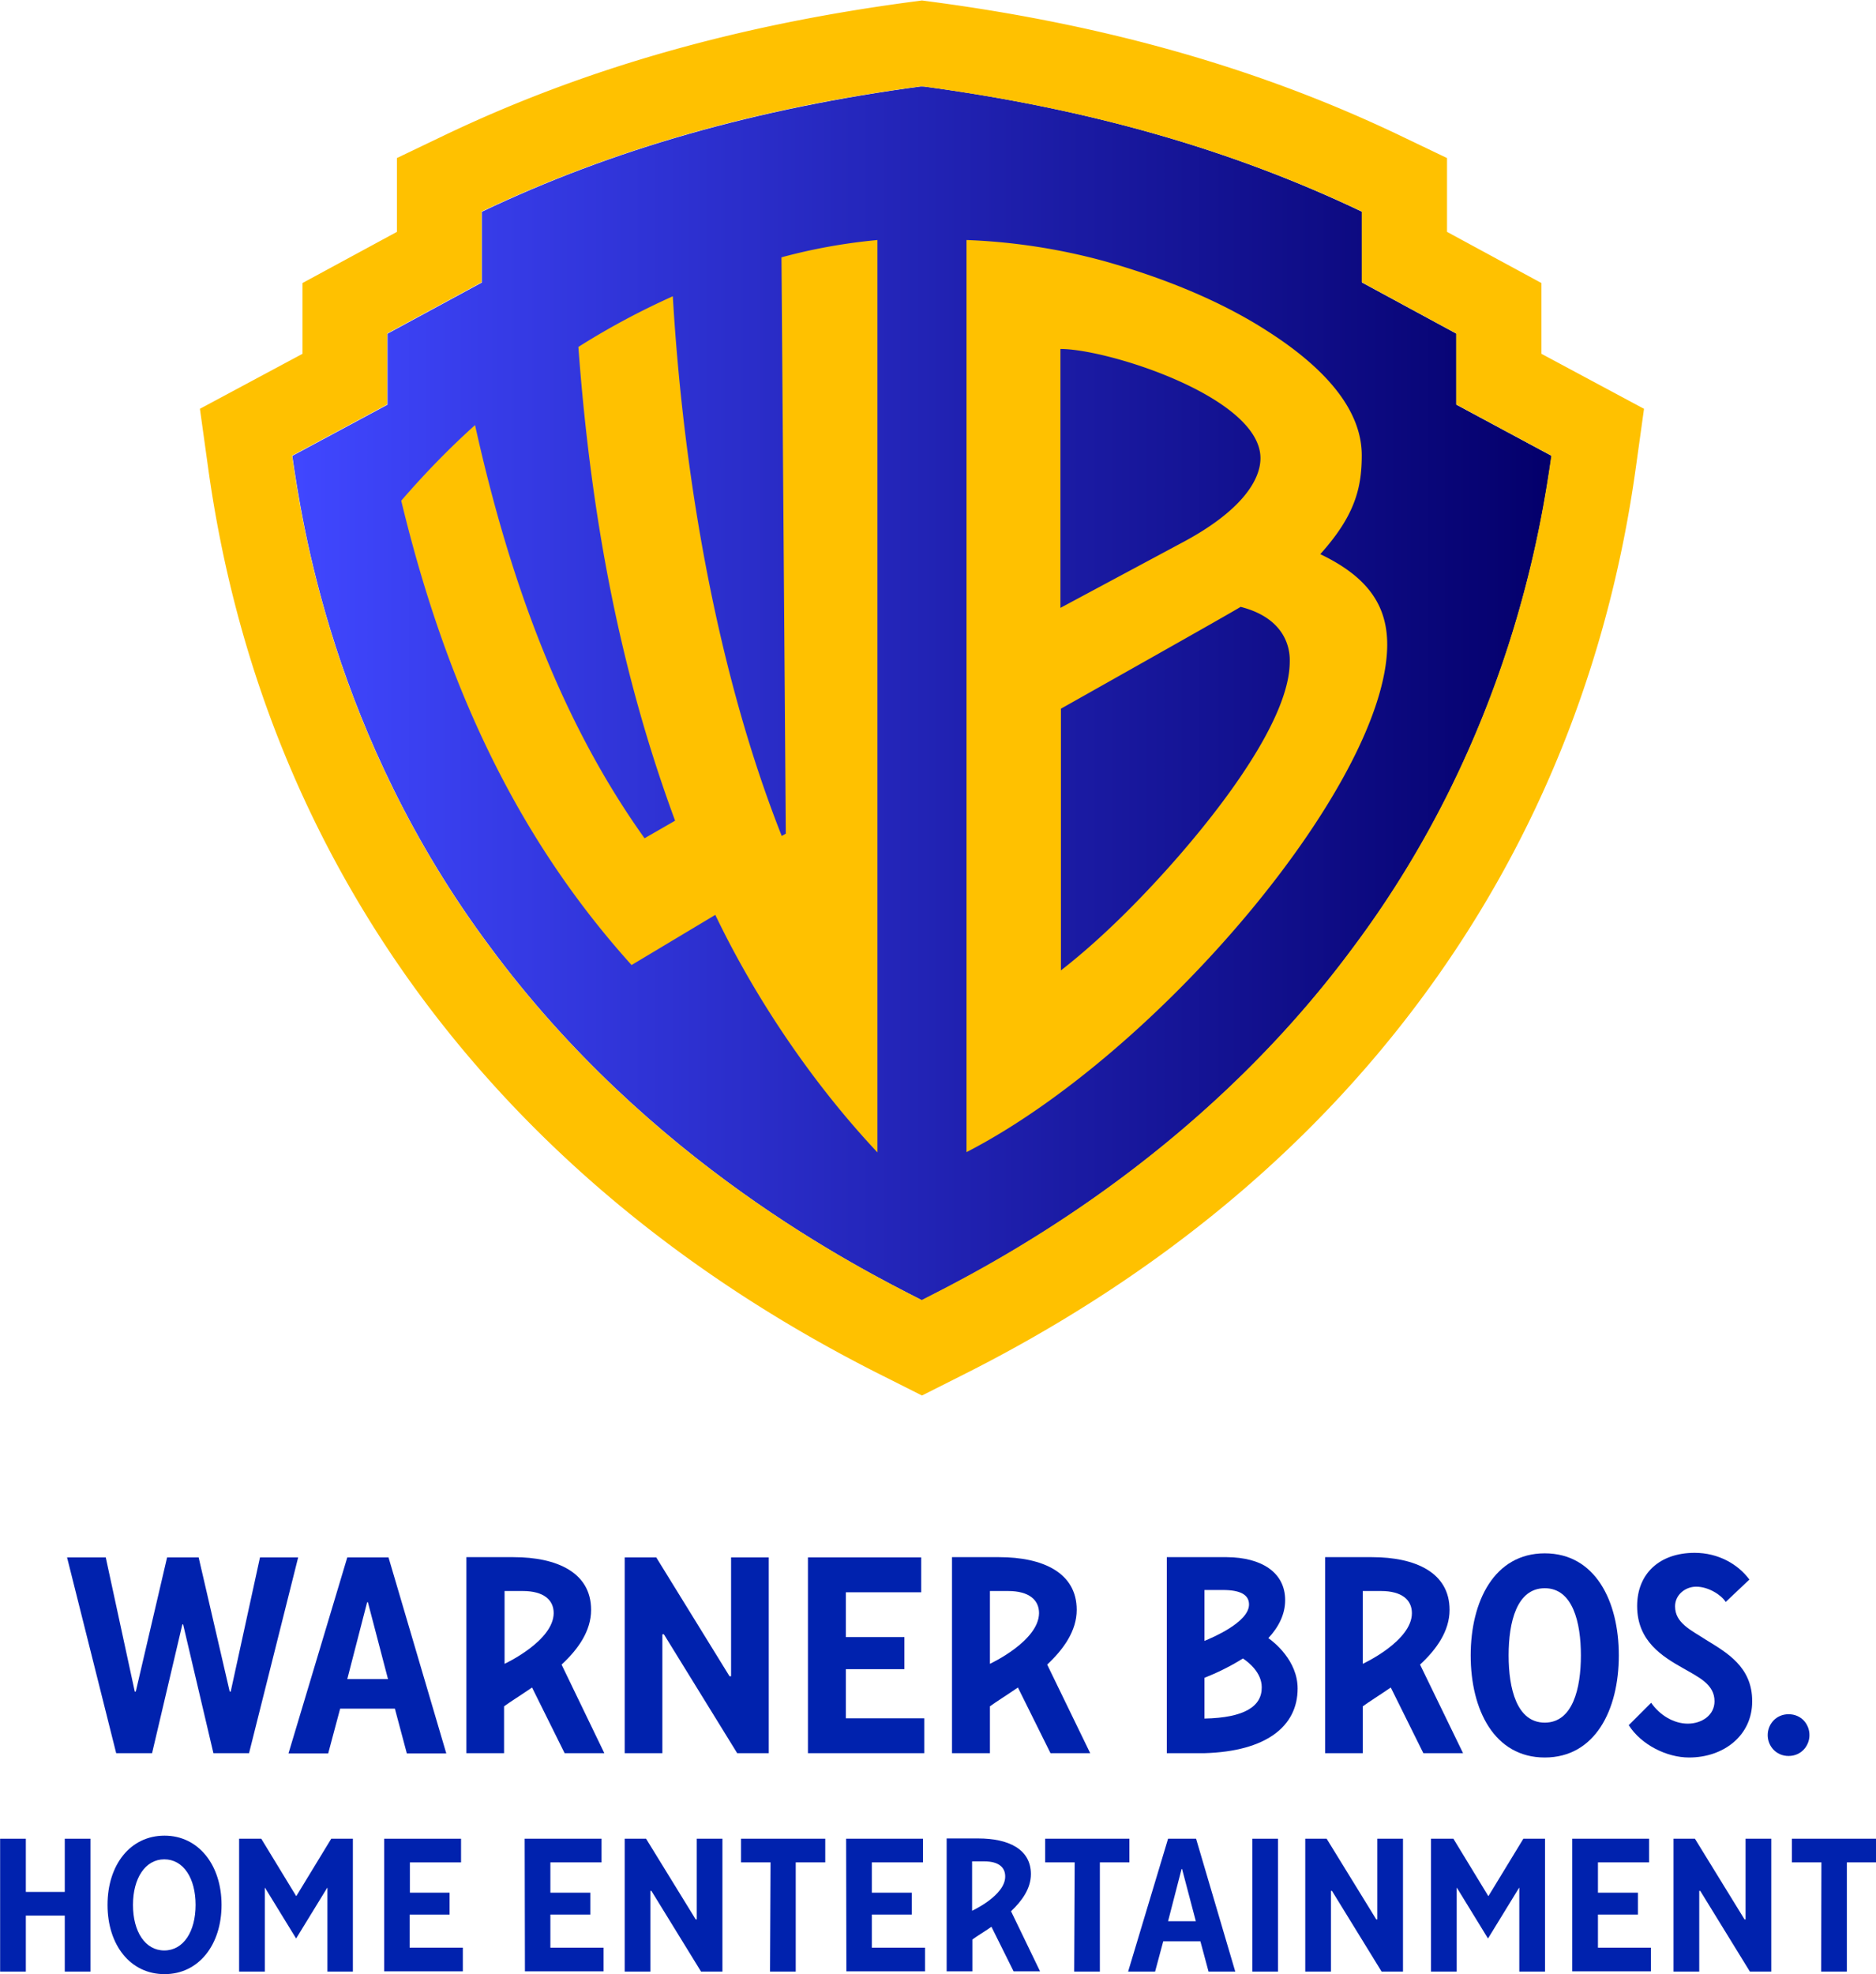 <svg version="1.1" id="Layer_1" x="0" y="0" xml:space="preserve" width="737.1" height="775.5" xmlns:xlink="http://www.w3.org/1999/xlink" xmlns="http://www.w3.org/2000/svg"><style type="text/css" id="style2">.st4{fill:#0022ae}</style><g id="LOGOs_00000103234060124589983190000009123185289436669110_" transform="translate(-131.35 -112.115)"><g id="g51"><g id="g49"><g id="g27"><defs id="defs5"><path id="SVGID_1_" d="M209.9 112.4h567.4v547.9H209.9z"/></defs><clipPath id="SVGID_00000002347873006403169540000012531463516941020843_"><use xlink:href="#SVGID_1_" style="overflow:visible" id="use7" x="0" y="0" width="100%" height="100%"/></clipPath><g clip-path="url(#SVGID_00000002347873006403169540000012531463516941020843_)" id="g25"><g id="g23"><defs id="defs11"><path id="SVGID_00000080201329585603550220000003358524358010179248_" d="M320.7 195.3v27.8l-37.1 20.1v27.9l-37.4 20.1c3.8 25.8 15.9 110 77.5 192.6 62.7 85.1 145 126.4 169.9 139.1 24.9-12.7 107.2-54 169.9-139.1 61.6-82.6 73.7-166.9 77.5-192.6l-37.4-20.1v-27.9l-37.1-20.1v-27.8c-51.3-24.5-107.8-40.6-172.8-49.3-65.1 8.7-121.7 24.8-173 49.3"/></defs><clipPath id="SVGID_00000124864872003491393400000010517720865031529875_"><use xlink:href="#SVGID_00000080201329585603550220000003358524358010179248_" style="overflow:visible" id="use13" x="0" y="0" width="100%" height="100%"/></clipPath><linearGradient id="SVGID_00000054983752935162553940000002831275969227883934_" gradientUnits="userSpaceOnUse" x1="-458.256" y1="1043.225" x2="-456.937" y2="1043.225" gradientTransform="translate(172160.75 -390981.31) scale(375.15)"><stop offset="0" style="stop-color:#4047ff" id="stop16"/><stop offset="1" style="stop-color:#04006c" id="stop18"/></linearGradient><path style="fill:url(#SVGID_00000054983752935162553940000002831275969227883934_)" clip-path="url(#SVGID_00000124864872003491393400000010517720865031529875_)" id="rect21" d="M246.2 146.1H741v476.8H246.2z"/></g></g></g><g id="g47"><defs id="defs30"><path id="SVGID_00000034082805989832482990000011981952559841056691_" d="M209.9 112.4h567.4v547.9H209.9z"/></defs><clipPath id="SVGID_00000160156031154473002430000014091537696806090935_"><use xlink:href="#SVGID_00000034082805989832482990000011981952559841056691_" style="overflow:visible" id="use32" x="0" y="0" width="100%" height="100%"/></clipPath><g clip-path="url(#SVGID_00000160156031154473002430000014091537696806090935_)" id="g45"><g id="g43"><defs id="defs36"><path id="SVGID_00000093159057100130078530000013313806121136744336_" d="M-315.5-117.6h1614.2V926.9H-315.5z"/></defs><clipPath id="SVGID_00000025411778471643110050000005009384519578438569_"><use xlink:href="#SVGID_00000093159057100130078530000013313806121136744336_" style="overflow:visible" id="use38" x="0" y="0" width="100%" height="100%"/></clipPath><path style="fill:#ffc100" d="M737 251.1v-27.8l-37.1-20.1v-29l-19-9.1c-54.1-25.8-113.9-43-182.8-52.2l-4.5-.6-4.5.6c-69 9.2-128.7 26.4-182.8 52.2l-19 9.1v29l-37.1 20.1v27.8l-40.3 21.6 3.2 23c10.7 77.3 38.9 147.2 83.7 207.9 45.4 61.3 106.5 111.5 181.9 149.2l14.9 7.5 14.9-7.5c75.4-37.7 136.6-87.8 181.9-149.2 44.8-60.7 73-130.7 83.7-207.9l3.2-23zm3.9 40c-3.8 25.8-15.9 110-77.5 192.6-62.7 85.1-145 126.4-169.9 139.1-24.9-12.7-107.2-54-169.9-139.1-61.6-82.6-73.7-166.9-77.5-192.6l37.4-20.1v-27.9l37.1-20.1v-27.8c51.3-24.4 107.8-40.6 172.9-49.2 65 8.7 121.5 24.7 172.9 49.2V223l37.1 20.1V271Zm-264.8-84.7v358.4c-24.9-26.5-47.6-59.7-63.7-93.3l-32.9 19.7c-42.7-47.4-72-105.6-90.5-182.4 9.5-11 19.2-20.9 29-29.7 14.2 64 34.9 117.9 66.6 162.3l12-6.9c-21.1-57.1-32.9-117.3-38-186.1 12.8-8.1 25.3-14.6 37.1-19.9 4.5 75.8 18.8 151.4 42.8 212l1.6-.9-1.7-226.4c12.5-3.4 25-5.6 37.7-6.8m174 123.4c13.4-14.9 16.3-25.7 16.3-38.8 0-18.5-15.3-35-37.5-49.1-13.4-8.6-34-18.9-64-27.3a239.5 239.5 0 0 0-53.8-8.2v358.3c75.3-38.8 164.9-145 165.3-199.1.1-16.5-8.6-27.3-26.3-35.8m-102-80.6c18.6 0 78.5 19 78.5 42.9 0 8.7-7.6 21-31.4 33.5L548 350.9V249.2Zm46.8 198.7c-10.6 12.2-27.9 30.8-46.7 45.4V390.5s68.1-38.3 70.6-40c20.4 5.2 19.3 20.2 19.3 21.7-.1 19-19.4 48.2-43.2 75.7" clip-path="url(#SVGID_00000025411778471643110050000005009384519578438569_)" id="path41"/></g></g></g></g></g><g id="g75"><path class="st4" d="M363.6 744.5c0-14.6-13.3-20.7-30.5-20.7h-18.5v77h14.8v-18.4c2.3-1.7 6.8-4.5 11-7.4l12.8 25.8h15.6L352 766c6.5-6 11.6-13.2 11.6-21.5m-34 21.2v-28.6h7.1c8.3 0 12.2 3.5 12.2 8.7-.1 11-19.3 19.9-19.3 19.9" id="path53"/><path class="st4" d="M554.4 744.5c0-14.6-13.3-20.7-30.5-20.7h-18.5v77h14.9v-18.4c2.3-1.7 6.8-4.5 11-7.4l12.8 25.8h15.6L542.8 766c6.4-6 11.6-13.2 11.6-21.5m-34.1 21.2v-28.6h7.1c8.3 0 12.2 3.5 12.2 8.7-.1 11-19.3 19.9-19.3 19.9" id="path55"/><path class="st4" d="M700.9 744.5c0-14.6-13.3-20.7-30.5-20.7H652v77h14.8v-18.4c2.3-1.7 6.8-4.5 11-7.4l12.8 25.8h15.6L689.3 766c6.5-6 11.6-13.2 11.6-21.5m-34.1 21.2v-28.6h7.1c8.3 0 12.2 3.5 12.2 8.7 0 11-19.3 19.9-19.3 19.9" id="path57"/><path class="st4" id="polygon59" d="m221.6 776.6-12.2-52.7H197l-12.3 52.7h-.4l-11.4-52.7h-15.2l19.3 76.9h14.1l11.9-50.6h.3l11.9 50.6h14l19.3-76.9h-15L222 776.6z"/><path class="st4" d="m267.8 723.9-23.1 77h15.6l4.7-17.6h21.5l4.7 17.6h15.5l-22.7-77zm0 47.8 7.8-30.2h.3l7.9 30.2z" id="path61"/><path class="st4" id="polygon63" d="M433.4 800.8v-76.9h-14.8v46.7h-.6l-28.8-46.7h-12.4v76.9h14.8v-46.7h.6l28.8 46.7z"/><path class="st4" id="polygon65" d="M493.3 723.9h-44.5v76.9h45.7v-13.7h-30.8v-19.3h23v-12.6h-23v-17.6h29.6z"/><path class="st4" d="M738.3 802.5c19.8 0 29.1-18.7 29.1-40.1 0-21.4-9.3-40.1-29.1-40.1s-29.1 18.8-29.1 40.1c0 21.4 9.3 40.1 29.1 40.1m0-66.5c11 0 14.2 13.4 14.2 26.4 0 13-3.2 26.4-14.2 26.4s-14.2-13.4-14.2-26.4c0-13.1 3.2-26.4 14.2-26.4" id="path67"/><path class="st4" d="M801.7 756.3c-6-3.9-12.2-6.6-12.2-13.2 0-4.4 3.9-7.7 8.3-7.7 4.9 0 9.9 3.3 11.6 6l9.3-8.8c-4.4-6-12.2-10.5-21.5-10.5-13.8 0-22.6 8.2-22.6 20.9 0 13.8 9.9 19.8 18 24.4 6.3 3.6 12.4 6.4 12.4 13 0 5.5-5 8.8-10.5 8.8s-11-3.3-14.4-8.2l-8.8 8.8c4.9 7.7 14.9 12.7 23.7 12.7 13.8 0 24.8-8.8 24.8-22 .1-13.7-10.2-19.3-18.1-24.2" id="path69"/><path class="st4" d="M834.1 785.5c-4.9 0-8.2 3.9-8.2 8.2 0 4.3 3.3 8.2 8.2 8.2 4.9 0 8.2-3.9 8.2-8.2 0-4.3-3.2-8.2-8.2-8.2" id="path71"/><path class="st4" d="M629.7 755.6c4-4.3 6.6-9.3 6.6-14.9 0-11-9.4-16.8-22.9-16.9h-23.6v77h14.8c24.2-.7 36.6-10.5 36.6-25.4 0-10.9-9.2-18.2-11.5-19.8m-25.1-18.9h7.2c6.8 0 10.3 1.8 10.3 5.7 0 7-14.6 13.1-17.5 14.3zm0 50.5v-16c4.8-1.9 10.2-4.5 15.1-7.6 2.3 1.5 7.4 5.6 7.4 11.3.1 7.5-6.8 12-22.5 12.3" id="path73"/></g><g id="g111"><path class="st4" d="M536.4 848.3c0-9.9-9-14-20.6-14h-12.5v52.2h10.1V874c1.6-1.2 4.6-3 7.5-5l8.7 17.5H540l-11.4-23.6c4.3-4.1 7.8-8.9 7.8-14.6zm-23.1 14.4v-19.4h4.8c5.7 0 8.2 2.4 8.2 5.9.1 7.5-13 13.5-13 13.5z" id="path77"/><path class="st4" d="M590.3 834.4h11l15.4 52.2h-10.5l-3.2-11.9h-14.6l-3.2 11.9h-10.6zm10.9 32.4-5.4-20.5h-.2l-5.3 20.5z" id="path79"/><path class="st4" d="M749.1 834.4h30.2v9.3h-20.1v11.9h15.7v8.6h-15.7v13H780v9.3h-30.9z" id="path81"/><path class="st4" d="M463.8 834.4H494v9.3h-20.1v11.9h15.7v8.6h-15.7v13h20.9v9.3h-30.9z" id="path83"/><path class="st4" d="M337.5 834.4h30.2v9.3h-20.1v11.9h15.7v8.6h-15.7v13h20.9v9.3h-30.9z" id="path85"/><path class="st4" d="M282.3 834.4h30.2v9.3h-20.1v11.9H308v8.6h-15.7v13h20.9v9.3h-30.9z" id="path87"/><path class="st4" d="M131.4 834.4h10.1v20.9h15.3v-20.9h10.1v52.2h-10.1v-22h-15.3v22h-10.1z" id="path89"/><path class="st4" d="M623.4 834.4h10.1v52.2h-10.1z" id="path91"/><path class="st4" d="M693.7 834.4h8.7l13.7 22.5h.1l13.7-22.5h8.5v52.2h-10.1v-32.9h-.1L716 873.6l-12.2-19.9h-.1v32.9h-10.1v-52.2z" id="path93"/><path class="st4" d="M225.3 834.4h8.7l13.7 22.5h.1l13.7-22.5h8.5v52.2h-10v-32.9h-.1l-12.2 19.9-12.2-19.9h-.1v32.9h-10.1z" id="path95"/><path class="st4" d="M788.9 834.4h8.4l19.5 31.7h.4v-31.7h10.1v52.2h-8.4l-19.5-31.7h-.4v31.7h-10.1z" id="path97"/><path class="st4" d="M644.2 834.4h8.4l19.5 31.7h.4v-31.7h10.1v52.2h-8.4l-19.5-31.7h-.4v31.7h-10.1z" id="path99"/><path class="st4" d="M376.8 834.4h8.4l19.5 31.7h.4v-31.7h10.1v52.2h-8.4l-19.5-31.7h-.4v31.7h-10.1z" id="path101"/><path class="st4" d="M173.6 860.4c0-15.7 8.9-27.2 22.4-27.2 13.4 0 22.4 11.6 22.4 27.2s-8.9 27.2-22.4 27.2c-13.5 0-22.4-11.5-22.4-27.2zm34.6 0c0-10.5-4.8-17.9-12.3-17.9-7.5 0-12.3 7.5-12.3 17.9 0 10.5 4.8 17.9 12.3 17.9 7.5 0 12.3-7.4 12.3-17.9z" id="path103"/><path class="st4" d="M847 843.7h-11.6v-9.3h33.1v9.3H857v42.9h-10.1z" id="path105"/><path class="st4" d="M553.6 843.7H542v-9.3h33.1v9.3h-11.6v42.9h-10.1z" id="path107"/><path class="st4" d="M434.1 843.7h-11.6v-9.3h33.1v9.3H444v42.9h-10.1z" id="path109"/></g></g></svg>